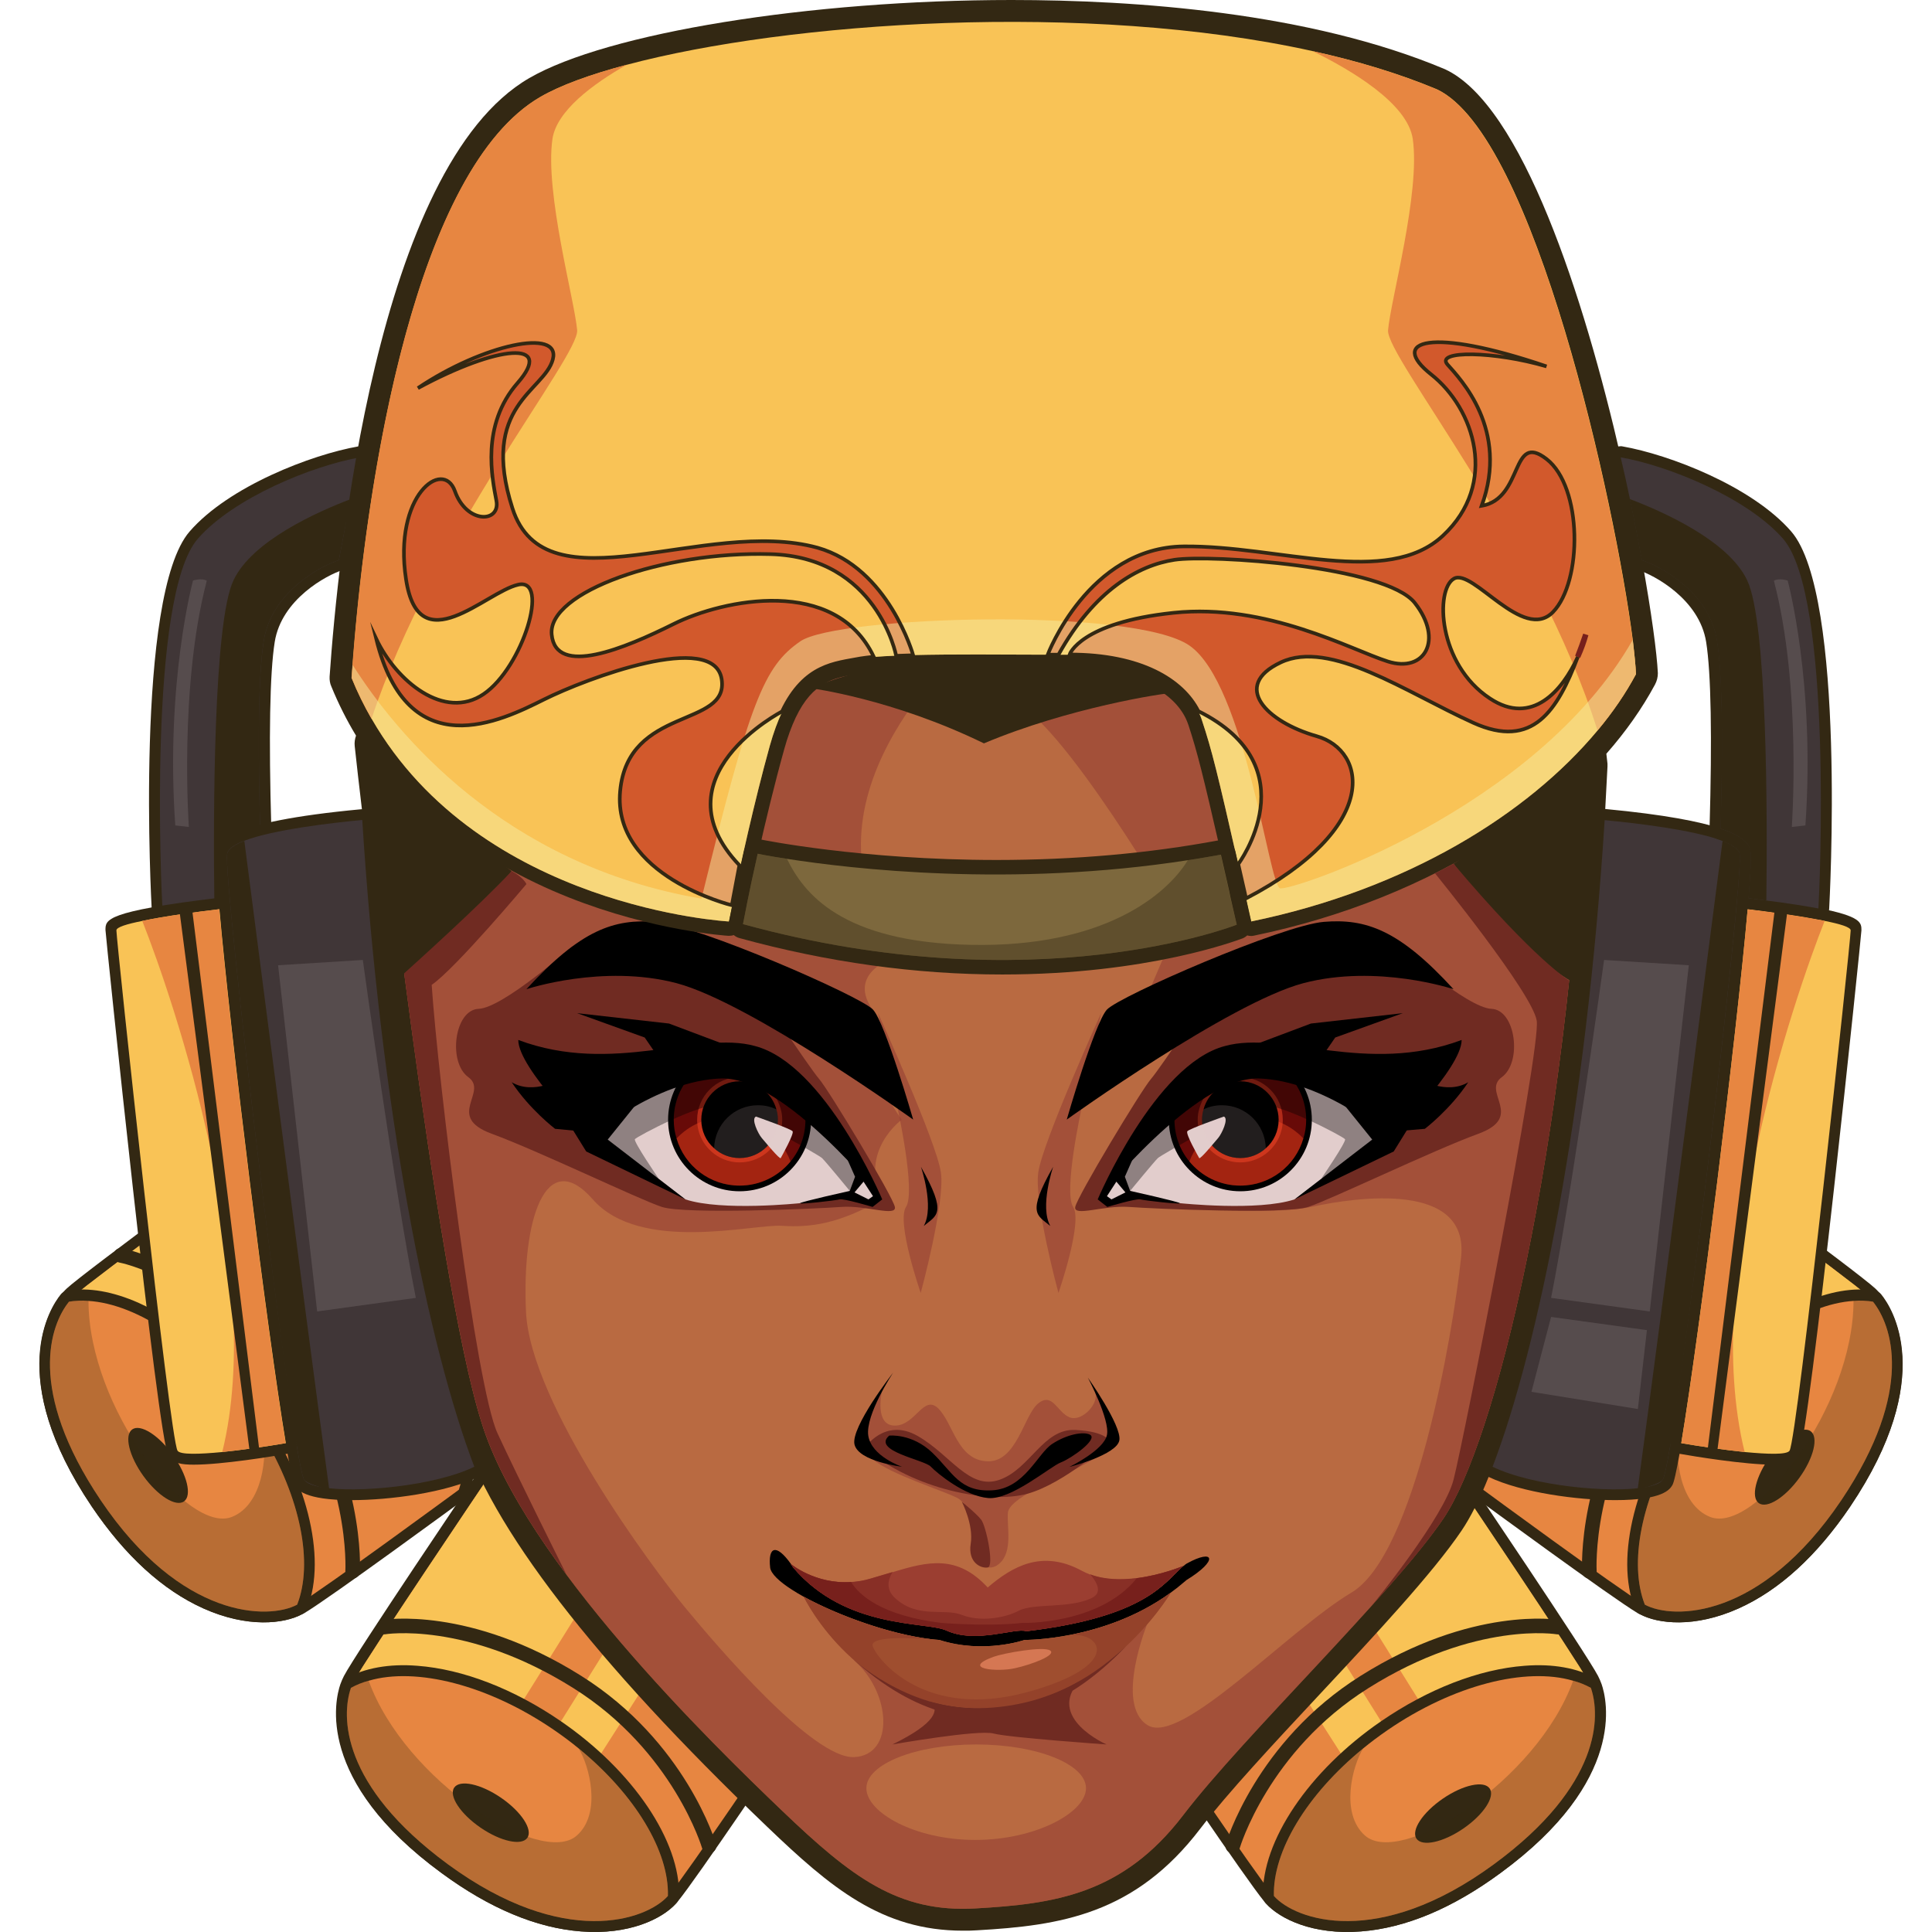 <svg version="1.1" id="Слой_1" xmlns="http://www.w3.org/2000/svg" xmlns:xlink="http://www.w3.org/1999/xlink" x="0px" y="0px"
	 viewBox="0 0 1024 1024" style="enable-background:new 0 0 1024 1024;" xml:space="preserve"><style type="text/css">
	.st0{fill:#332813;}
	.st1{fill:#E78641;}
	.st2{fill:#F9C356;}
	.st3{fill:none;stroke:#332813;stroke-width:7.713;stroke-linecap:round;stroke-linejoin:round;stroke-miterlimit:10;}
	.st4{opacity:0.26;fill:#332813;}
	.st5{fill:#403637;}
	.st6{fill:#564C4D;}
	.st7{fill:#B96A41;}
	.st8{opacity:0.59;fill:#964033;}
	.st9{fill:#702B22;}
	.st10{fill:#E2CDCC;}
	.st11{fill:#680A08;}
	.st12{opacity:0.52;fill:#D93C19;}
	.st13{opacity:0.52;fill:#F4472A;}
	.st14{opacity:0.37;}
	.st15{opacity:0.15;fill:#E2CDCC;}
	.st16{fill:#9B3E31;}
	.st17{fill:#9F4E2F;}
	.st18{fill:#882F26;}
	.st19{fill:#99352B;}
	.st20{fill:#94422A;}
	.st21{fill:#77201C;}
	.st22{fill:#D2592C;}
	.st23{opacity:0.5;fill:#F6EDA0;}
	.st24{fill:none;stroke:#332813;stroke-width:1.928;stroke-miterlimit:10;}
	.st25{fill:none;stroke:#77201C;stroke-width:2.892;stroke-miterlimit:10;}
	.st26{fill:#7D683D;}
	.st27{opacity:0.38;fill:#332813;}
	.st28{fill:#D57753;}
</style><g><g><path class="st0" d="M721.3,1023.7c-25.3,2-42.8-6.6-50.1-14.6c-0.4-0.4-0.7-0.7-1-1.1c-10.5-12.8-57.7-83-59.8-86
			c-0.7-1-1-2.2-1-3.4c0.7-28.5,22.8-68.8,41.2-97.7c6.1-9.5,38.5-58.1,46.6-59.5c0.2,0,0.5-0.1,0.7-0.1
			c5.8-0.5,53.3,10.4,73.5,15.1c1.4,0.3,2.7,1.2,3.5,2.4c2.7,4,66.1,97.9,72.1,109.5c0.7,1.3,1.3,2.8,1.9,4.4
			c2.8,8.1,13.4,51-53.5,100C769.8,1011.5,744.9,1021.9,721.3,1023.7z"/><path class="st1" d="M801.6,980.5c-3,2.6-6.3,5.1-9.8,7.6c-61.5,45.1-105.3,29.6-116.6,16.8c-0.2-0.2-0.4-0.4-0.6-0.6
			c-10.5-12.8-59.5-85.6-59.5-85.6c0.6-23,16.5-55.8,34.2-85c5.6-9.2,11.4-18.1,17-26.2c5.1-7.5,10.1-14.3,14.5-20.1
			c9.2-12.2,16-20,17.2-20.2c4.5-0.7,71.9,15,71.9,15s65.8,97.5,71.8,108.9c0.5,1,1,2.2,1.5,3.6C848,908.5,848.8,941.8,801.6,980.5z
			"/><path class="st2" d="M751.9,944.2L730.3,960l-80.9-126.4c5.6-9.2,11.4-18.1,17-26.2L751.9,944.2z"/><path class="st2" d="M801.6,980.5L680.9,787.4c9.2-12.2,16-20,17.2-20.2c4.5-0.7,71.9,15,71.9,15s65.8,97.5,71.8,108.9
			c0.5,1,1,2.2,1.5,3.6C848,908.5,848.8,941.8,801.6,980.5z"/><path class="st0" d="M721.3,1023.7c-25.6,2-43.1-6.8-50.4-14.9c-0.9-1-1.4-2.3-1.5-3.7c-0.8-29.2,24.3-66.5,62.6-92.8
			c24.9-17.1,51.9-27.6,76.1-29.4c14.9-1.2,28,1.2,37.9,6.7c1.2,0.7,2.2,1.8,2.6,3.2c2.8,8.1,13.4,51-53.5,100
			C769.8,1011.5,744.9,1021.9,721.3,1023.7z"/><path class="st1" d="M791.8,988.1c-61.5,45.1-105.3,29.6-116.6,16.8c-0.7-23.5,17.2-53.6,47.3-78.2c4-3.3,8.3-6.5,12.8-9.6
			c35.2-24.2,73.5-33.6,98.4-26.3c3.4,0.9,6.6,2.2,9.5,3.8C848.3,909.4,848.9,946.2,791.8,988.1z"/><ellipse transform="matrix(0.825 -0.566 0.566 0.825 -408.649 604.231)" class="st0" cx="769.7" cy="960.8" rx="23.5" ry="9.6"/><path class="st3" d="M653.4,978.4c0,0,15.5-52.8,69.8-86.9c58.2-36.6,102.5-29.1,102.5-29.1"/><path class="st4" d="M791.8,988.1c-61.5,45.1-105.3,29.6-116.6,16.8c-0.7-23.5,17.2-53.6,47.3-78.2c-5.6,9-12.4,34.4,1,46.2
			c19,16.8,91.1-28.9,110.3-82.1c3.4,0.9,6.6,2.2,9.5,3.8C848.3,909.4,848.9,946.2,791.8,988.1z"/></g><g><path class="st0" d="M921.5,852.5c-23.2,10.4-42.5,8.2-52.1,3.2c-0.5-0.2-0.9-0.4-1.4-0.7c-14.2-8.5-82.4-58.6-85.3-60.7
			c-1-0.7-1.7-1.7-2.1-2.8c-8.9-27.1-1.8-72.5,5.7-105.8c2.5-11,16.6-67.7,23.7-71.7c0.2-0.1,0.4-0.2,0.6-0.3
			c5.3-2.4,53.7-8.2,74.3-10.6c1.4-0.2,2.9,0.2,4.1,1.1c3.9,2.8,95.3,69.8,104.9,78.7c1.1,1,2.1,2.2,3.2,3.5
			c5.4,6.7,29.8,43.4-16.5,112.2C963,824.6,943.1,842.8,921.5,852.5z"/><path class="st1" d="M982.5,784.7c-2,3.4-4.2,6.9-6.6,10.5c-42.6,63.2-89.1,63.4-104.1,55.3c-0.3-0.1-0.5-0.2-0.8-0.4
			c-14.2-8.5-84.9-60.5-84.9-60.5c-7.2-21.9-3.3-58.1,3.5-91.6c2.2-10.6,4.6-20.9,7.1-30.4c2.3-8.8,4.7-16.9,6.8-23.8
			c4.5-14.6,8.3-24.2,9.4-24.9c4-2.2,72.7-10.2,72.7-10.2s94.9,69.5,104.4,78.2c0.8,0.7,1.7,1.7,2.6,2.9
			C1001.9,701.2,1013.9,732.3,982.5,784.7z"/><path class="st2" d="M923.5,767.3l-15,22.3L789.6,698c2.2-10.6,4.6-20.9,7.1-30.4L923.5,767.3z"/><path class="st2" d="M982.5,784.7L803.6,643.8c4.5-14.6,8.3-24.2,9.4-24.9c4-2.2,72.7-10.2,72.7-10.2s94.9,69.5,104.4,78.2
			c0.8,0.7,1.7,1.7,2.6,2.9C1001.9,701.2,1013.9,732.3,982.5,784.7z"/><path class="st0" d="M921.5,852.5c-23.4,10.5-42.9,8.2-52.4,3c-1.2-0.6-2.1-1.7-2.6-3c-10.7-27.2,0.4-70.8,27.6-108.5
			c17.7-24.5,39.6-43.5,61.6-53.4c13.7-6.1,26.8-8.4,38-6.5c1.4,0.2,2.7,1,3.5,2.1c5.4,6.7,29.8,43.4-16.5,112.2
			C963,824.6,943.1,842.8,921.5,852.5z"/><path class="st1" d="M975.9,795.2c-42.6,63.2-89.1,63.4-104.1,55.3c-8.6-21.9-1.9-56.3,18.1-89.6c2.7-4.5,5.6-9,8.8-13.4
			c25-34.7,57.8-56.4,83.8-58c3.5-0.3,7-0.1,10.2,0.4C1002.4,702,1015.4,736.4,975.9,795.2z"/><ellipse transform="matrix(0.585 -0.811 0.811 0.585 -237.508 1090.127)" class="st0" cx="945.8" cy="777" rx="23.5" ry="9.6"/><path class="st3" d="M842.4,832.8c0,0-3.2-54.9,36.3-105.4c42.4-54.1,86.6-62,86.6-62"/><path class="st4" d="M975.9,795.2c-42.6,63.2-89.1,63.4-104.1,55.3c-8.6-21.9-1.9-56.3,18.1-89.6c-2.2,10.4,0,36.6,16.5,43.1
			c23.6,9.4,76-58,76-114.6c3.5-0.3,7-0.1,10.2,0.4C1002.4,702,1015.4,736.4,975.9,795.2z"/></g><g><path class="st0" d="M308,1023.7c25.3,2,42.8-6.6,50.1-14.6c0.4-0.4,0.7-0.7,1-1.1c10.5-12.8,57.7-83,59.8-86c0.7-1,1-2.2,1-3.4
			c-0.7-28.5-22.8-68.8-41.2-97.7c-6.1-9.5-38.5-58.1-46.6-59.5c-0.2,0-0.5-0.1-0.7-0.1c-5.8-0.5-53.3,10.4-73.5,15.1
			c-1.4,0.3-2.7,1.2-3.5,2.4c-2.7,4-66.1,97.9-72.1,109.5c-0.7,1.3-1.3,2.8-1.9,4.4c-2.8,8.1-13.4,51,53.5,100
			C259.5,1011.5,284.4,1021.9,308,1023.7z"/><path class="st1" d="M227.7,980.5c3,2.6,6.3,5.1,9.8,7.6c61.5,45.1,105.3,29.6,116.6,16.8c0.2-0.2,0.4-0.4,0.6-0.6
			c10.5-12.8,59.5-85.6,59.5-85.6c-0.6-23-16.5-55.8-34.2-85c-5.6-9.2-11.4-18.1-17-26.2c-5.1-7.5-10.1-14.3-14.5-20.1
			c-9.2-12.2-16-20-17.2-20.2c-4.5-0.7-71.9,15-71.9,15s-65.8,97.5-71.8,108.9c-0.5,1-1,2.2-1.5,3.6
			C181.2,908.5,180.4,941.8,227.7,980.5z"/><path class="st2" d="M277.4,944.2L299,960l80.9-126.4c-5.6-9.2-11.4-18.1-17-26.2L277.4,944.2z"/><path class="st2" d="M227.7,980.5l120.8-193.1c-9.2-12.2-16-20-17.2-20.2c-4.5-0.7-71.9,15-71.9,15s-65.8,97.5-71.8,108.9
			c-0.5,1-1,2.2-1.5,3.6C181.2,908.5,180.4,941.8,227.7,980.5z"/><path class="st0" d="M308,1023.7c25.6,2,43.1-6.8,50.4-14.9c0.9-1,1.4-2.3,1.5-3.7c0.8-29.2-24.3-66.5-62.6-92.8
			c-24.9-17.1-51.9-27.6-76.1-29.4c-14.9-1.2-28,1.2-37.9,6.7c-1.2,0.7-2.2,1.8-2.6,3.2c-2.8,8.1-13.4,51,53.5,100
			C259.5,1011.5,284.4,1021.9,308,1023.7z"/><path class="st1" d="M237.4,988.1c61.5,45.1,105.3,29.6,116.6,16.8c0.7-23.5-17.2-53.6-47.3-78.2c-4-3.3-8.3-6.5-12.8-9.6
			c-35.2-24.2-73.5-33.6-98.4-26.3c-3.4,0.9-6.6,2.2-9.5,3.8C180.9,909.4,180.4,946.2,237.4,988.1z"/><ellipse transform="matrix(0.566 -0.825 0.825 0.566 -679.467 631.127)" class="st0" cx="259.6" cy="960.8" rx="9.6" ry="23.5"/><path class="st3" d="M375.8,978.4c0,0-15.5-52.8-69.8-86.9c-58.2-36.6-102.5-29.1-102.5-29.1"/><path class="st4" d="M237.4,988.1c61.5,45.1,105.3,29.6,116.6,16.8c0.7-23.5-17.2-53.6-47.3-78.2c5.6,9,12.4,34.4-1,46.2
			c-19,16.8-91.1-28.9-110.3-82.1c-3.4,0.9-6.6,2.2-9.5,3.8C180.9,909.4,180.4,946.2,237.4,988.1z"/></g><g><path class="st0" d="M107.8,852.5c23.2,10.4,42.5,8.2,52.1,3.2c0.5-0.2,0.9-0.4,1.4-0.7c14.2-8.5,82.4-58.6,85.3-60.7
			c1-0.7,1.7-1.7,2.1-2.8c8.9-27.1,1.8-72.5-5.7-105.8c-2.5-11-16.6-67.7-23.7-71.7c-0.2-0.1-0.4-0.2-0.6-0.3
			c-5.3-2.4-53.7-8.2-74.3-10.6c-1.4-0.2-2.9,0.2-4.1,1.1c-3.9,2.8-95.3,69.8-104.9,78.7c-1.1,1-2.1,2.2-3.2,3.5
			c-5.4,6.7-29.8,43.4,16.5,112.2C66.3,824.6,86.2,842.8,107.8,852.5z"/><path class="st1" d="M46.8,784.7c2,3.4,4.2,6.9,6.6,10.5c42.6,63.2,89.1,63.4,104.1,55.3c0.3-0.1,0.5-0.2,0.8-0.4
			c14.2-8.5,84.9-60.5,84.9-60.5c7.2-21.9,3.3-58.1-3.5-91.6c-2.2-10.6-4.6-20.9-7.1-30.4c-2.3-8.8-4.7-16.9-6.8-23.8
			c-4.5-14.6-8.3-24.2-9.4-24.9c-4-2.2-72.7-10.2-72.7-10.2s-94.9,69.5-104.4,78.2c-0.8,0.7-1.7,1.7-2.6,2.9
			C27.4,701.2,15.4,732.3,46.8,784.7z"/><path class="st2" d="M105.8,767.3l15,22.3L239.7,698c-2.2-10.6-4.6-20.9-7.1-30.4L105.8,767.3z"/><path class="st2" d="M46.8,784.7l178.9-140.9c-4.5-14.6-8.3-24.2-9.4-24.9c-4-2.2-72.7-10.2-72.7-10.2s-94.9,69.5-104.4,78.2
			c-0.8,0.7-1.7,1.7-2.6,2.9C27.4,701.2,15.4,732.3,46.8,784.7z"/><path class="st0" d="M107.8,852.5c23.4,10.5,42.9,8.2,52.4,3c1.2-0.6,2.1-1.7,2.6-3c10.7-27.2-0.4-70.8-27.6-108.5
			c-17.7-24.5-39.6-43.5-61.6-53.4c-13.7-6.1-26.8-8.4-38-6.5c-1.4,0.2-2.7,1-3.5,2.1c-5.4,6.7-29.8,43.4,16.5,112.2
			C66.3,824.6,86.2,842.8,107.8,852.5z"/><path class="st1" d="M53.4,795.2c42.6,63.2,89.1,63.4,104.1,55.3c8.6-21.9,1.9-56.3-18.1-89.6c-2.7-4.5-5.6-9-8.8-13.4
			c-25-34.7-57.8-56.4-83.8-58c-3.5-0.3-7-0.1-10.2,0.4C26.8,702,13.9,736.4,53.4,795.2z"/><ellipse transform="matrix(0.811 -0.585 0.585 0.811 -438.466 195.404)" class="st0" cx="83.5" cy="777" rx="9.6" ry="23.5"/><path class="st3" d="M186.9,832.8c0,0,3.2-54.9-36.3-105.4c-42.4-54.1-86.6-62-86.6-62"/><path class="st4" d="M53.4,795.2c42.6,63.2,89.1,63.4,104.1,55.3c8.6-21.9,1.9-56.3-18.1-89.6c2.2,10.4,0,36.6-16.5,43.1
			c-23.6,9.4-76-58-76-114.6c-3.5-0.3-7-0.1-10.2,0.4C26.8,702,13.9,736.4,53.4,795.2z"/></g><g><g><path class="st0" d="M86.1,487.2c0.4,0,0.7,0,1.1-0.1c8.4-1.6,20.2-3.3,36.1-5.3c1.1,0,2.1-0.3,3-0.9c1.8-1.2,2.8-3.2,2.6-5.3
				c-1.6-19.1-1.2-22.6-1.1-23.2c0.2-1.1,0.7-4,12.1-7.8c2.4-0.8,4-3.1,3.9-5.7c-1.4-48.2-0.8-82.2,1.8-98.6
				c3.6-22.8,27.7-35.5,35.8-38.1c2-0.7,3.5-2.4,3.9-4.5c3.3-18.3,7.1-36.5,11.2-54.1c0.4-1.9-0.1-3.9-1.4-5.3
				c-1.1-1.2-2.6-1.8-4.2-1.8c-0.3,0-0.7,0-1,0.1c-24.6,4.3-68.6,21.1-89.4,45.1c-29.3,33.8-20.2,198.3-20.1,200
				c0.1,1.7,0.9,3.2,2.2,4.2C83.5,486.8,84.8,487.2,86.1,487.2z"/><path class="st5" d="M86.1,481.5c6.9-1.3,15.8-2.7,27.5-4.2c2.9-0.4,6-0.8,9.3-1.2c0.1,0,0.2,0,0.2,0
				c-1.1-13.2-1.5-21.9-1.1-24.6c0.5-2.7,1.3-7.4,15.9-12.3c-0.8-29-1.7-77.3,1.9-99.6c4-25.4,29.5-39.4,39.8-42.7
				c1.9-10.1,4-21,6.4-32.4c1.5-7.2,3.1-14.5,4.9-22.1c-25.3,4.4-67.2,21.5-86.1,43.2C78.3,316.1,85.5,472.4,86.1,481.5z"/><path class="st0" d="M113.6,477.3c2.9-0.4,6-0.8,9.3-1.2c0.1,0,0.2,0,0.2,0c-1.1-13.2-1.5-21.9-1.1-24.6
				c0.5-2.7,1.3-7.4,15.9-12.3c-0.8-29-1.7-77.3,1.9-99.6c4-25.4,29.5-39.4,39.8-42.7c1.9-10.1,4-21,6.4-32.4
				c-17.7,6.7-52.3,22.1-62.2,43C113.1,329.6,113,432.4,113.6,477.3z"/><path class="st6" d="M102.3,307.7c0,0-14.7,54.1-9.4,129.8c7.2,0.8,7.2,0.8,7.2,0.8s-5.3-74.1,9.5-130.5
				C106.9,306.2,102.3,307.7,102.3,307.7z"/></g><g><path class="st0" d="M877.2,362.8c-6.9,12.8-15.5,25-25.8,36.7c0.2,1.7,0.4,3.5,0.6,5.3c0,0.5,0,1,0,1.5
				c-0.4,7.6-0.8,15.2-1.2,22.7c-0.1,1.9-0.2,3.9-0.3,5.7c-9.8,154.5-35,279-59.4,342.7c-0.7,1.9-1.4,3.7-2.1,5.4
				c-4.8,12-9.7,21.6-14.3,28.4c-15.2,22.5-45.8,55.3-75.4,87c-23.9,25.6-48.6,52.1-63.1,71c-34.7,45.5-74.2,51.4-118.4,53.9
				c-2.5,0.2-5,0.2-7.4,0.2c-43,0-70.1-22.8-103.8-55.1c-92-88.1-146.7-159-162.5-210.9c-24.7-78-54.9-350.3-56.1-361.9
				c-0.2-1.9,0.1-3.8,0.7-5.5c-4.9-8.1-9.3-16.8-13.1-26.1c-0.7-1.5-1-3.4-0.9-5.2C179,296,199.4,88.4,280.5,41.4
				C321.9,17.4,429.4,0,536.1,0C601.3,0,694,6.4,765.9,36.7c40.8,18.9,73.7,120.7,93.2,205.8c4.5,19.4,8.2,37.9,11.2,54.4
				c5,27.6,7.9,49.4,8.4,59.9C878.7,358.9,878.2,360.9,877.2,362.8z"/><path class="st0" d="M510.4,1019.4c-41.6,0-68.2-22.4-101.2-54c-91.5-87.6-145.8-158-161.4-209.3c-24.6-77.7-54.7-349.6-56-361.2
				c-0.3-2.9,1-5.8,3.5-7.3l208.5-133.3c1.2-0.8,2.6-1.2,4.1-1.2c0,0,1.5,0,4.4,0c20.3,0,126.8,1,228.1,19.8
				c132.9,24.8,202.8,69.3,207.8,132.2c0,0.3,0,0.7,0,1c-10.1,203-47.1,359.1-76.7,403c-15,22.2-45.5,54.9-75,86.5
				c-24,25.7-48.8,52.3-63.3,71.3c-33.8,44.3-72.3,49.9-115.6,52.4C515.2,1019.3,512.8,1019.4,510.4,1019.4z"/><path class="st7" d="M840.5,405.6c-10.3,208.4-48.4,359.1-75.4,399.1c-27,39.9-105.7,115.1-138,157.4
				c-32.3,42.3-68.8,47-109.9,49.4c-41.1,2.4-65.8-16.5-102.6-51.7c-36.8-35.2-137.1-132.8-159.4-206
				c-24.7-77.9-55.7-359.8-55.7-359.8l129-82.5l79.5-50.8c0,0,276.5-3.1,387.5,75.4C821.4,354.5,838.3,377.3,840.5,405.6z"/><path class="st8" d="M840.5,405.6c-2,40.3-5.1,78.4-8.8,114c-15.8,148.5-44.8,252.8-66.6,285.1c-8.6,12.8-22.5,29.1-38.5,46.8
				c-0.1,0.1-0.1,0.2-0.1,0.2c-34,37.7-77.4,81.7-99.4,110.4c-32.3,42.3-68.8,47-109.9,49.4c-41.1,2.4-65.8-16.5-102.6-51.7
				c-24.1-23.1-75.5-72.9-114.3-125.1c0,0,0,0-0.1-0.2c-20.4-27.4-37.3-55.5-45-80.7c-13.8-43.7-29.7-151.6-41-237.9
				c-8.8-67.5-14.8-121.8-14.8-121.8l129-82.5l50,4.1l90.9,1.9l27.9,13.2l14,11.5c0,0-96.8,84.5-33.3,163.7c0,0-30.4,7.8-15.4,29.2
				c-16.7,12.5,15.4,58.3,15.4,58.3s-22.6,16.3-10.5,42.2c-22.7,13-37.8,15-53,14c-15.2-1-75.1,14.6-100.2-14
				c-25.1-28.6-37.7,11.1-35.4,59.7c2.3,48.6,67.1,135.8,84.3,156.6c17.2,20.8,67.9,80.3,89.6,79.3c21.7-1,19.6-34.4-0.2-51.4
				c55.6-0.2,155.8-19.8,155.8-19.8s-17.8,43.4,0,54.3c17.7,10.9,74.3-50.2,108-70.3c33.7-20,53.8-136.9,58.1-177.6
				c4.4-40.6-55.3-32-79-26.9c-23.7,5.1-78,0.4-91.3-4c-13.3-4.4,52.9-80.1,52.9-80.1h-60.9l28.8-67.2c0,0-63.4-109.7-89.2-116.9
				c-25.8-7.2,119.4-46,119.4-46l139.9,10.6C821.4,354.5,838.3,377.3,840.5,405.6z"/><path class="st8" d="M467.4,737.7c0,0-4.1,17.9,6.9,17.9c11,0,15.2-16.9,23.1-9c7.9,8,10.1,27.3,25.8,27.9
				c15.7,0.7,19.4-24.3,27-30.6c7.7-6.3,10.1,4.7,16.7,7.3c6.6,2.7,16.2-7.8,13.4-13.6c9.9,14.8,14.3,26.3,11.3,28.7
				c-2.9,2.4-23.5,13.5-28.8,16.2c-5.3,2.7-28,12-28.6,19.3s2.8,20.7-4.6,27s-14-3.9-13-7.5c1-3.6-1-23.2-9.3-27.4
				c-8.3-4.2-35.2-12.4-44.7-20.4C452.9,765.6,456.5,746.4,467.4,737.7z"/><path class="st8" d="M465.4,537c0,0,31,68.3,33.3,84.4s-10.7,63.9-10.7,63.9s-13-37.4-7.8-45.6c5.3-8.1-4.5-52.5-4.5-52.5
				L465.4,537z"/><path class="st8" d="M583.6,537c0,0-31,68.3-33.3,84.4s10.7,63.9,10.7,63.9s13-37.4,7.8-45.6c-5.3-8.1,4.5-52.5,4.5-52.5
				L583.6,537z"/><path class="st9" d="M303,501.9c0,0-36.4,32.3-49.3,32.8c-12.9,0.5-16.4,28.3-5.5,36.2c10.9,7.9-12.4,20.9,12.4,30
				c24.8,9.1,77.8,34.7,90.2,38.8c12.4,4,81.7,1,95,0s29.5,5.4,28.5,0c-1-5.4-34.7-61.5-40.2-67.9c-5.5-6.4-34.4-50-34.4-50
				L303,501.9z"/><path class="st9" d="M741.2,501.9c0,0,36.4,32.3,49.3,32.8s16.4,28.3,5.5,36.2c-10.9,7.9,12.4,20.9-12.4,30
				c-24.8,9.1-77.8,34.7-90.2,38.8c-12.4,4-81.7,1-95,0s-29.5,5.4-28.5,0c1-5.4,34.7-61.5,40.2-67.9c5.5-6.4,34.4-50,34.4-50
				L741.2,501.9z"/><path class="st9" d="M473,924.6c0,0,45.4-8,53.6-5.8c8.3,2.2,59.9,5.8,59.9,5.8s-32.5-14.2-14.2-33.8
				c-45.4,0.4-94.3,5.6-94.3,5.6S520.2,901.5,473,924.6z"/><path class="st9" d="M458.3,767.5c0,0,10.6-16.4,28.1-6.4c17.5,10,27.3,28.9,43.4,23.2c16.2-5.7,23.1-27.2,40.1-26.4
				s18.4,6.3,18.4,6.3s-23.9,22-43.7,27.5C524.8,797.2,484.7,789.8,458.3,767.5z"/><g><g><path class="st10" d="M625.3,637.7c0,0,41.5,4.4,60.8-2C711.7,620.1,735,600,735,600l-14.4-28.4l-42.9-9l-38.5,6.6l-26,20.5
						l-18.5,30.7l-3.6,10.9l7.7,2.8L625.3,637.7z"/><polygon points="641.1,562.7 694.8,542.5 743.5,537 707.7,549.9 698.9,562.7 					"/><polygon points="711.9,584.9 727.3,604 686.1,635.7 738.7,610.3 755.1,583.8 					"/><path d="M752,571.7c0,0,14.5,8.9,26.2,1.9c-9.6,14.5-23,24.7-23,24.7L735,600L752,571.7z"/><path d="M581.8,635.7l5.1,4c0,0,15.4-4.6,17.5-4c2.1,0.6,21.6,2.8,20.9,2s-26.3-6.5-26.3-6.5l-2.8-7.5l6.2-14l-12.6,13.5
						L581.8,635.7z"/><circle cx="657.4" cy="593.5" r="37.9"/><path class="st11" d="M692.3,593.5c0,3.5-0.5,6.8-1.5,9.9c-4.2,14.5-17.6,25-33.4,25c-10.9,0-20.6-5-27-12.8
						c-5-6-7.9-13.7-7.9-22.1c0-19.3,15.6-34.9,34.9-34.9S692.3,574.2,692.3,593.5z"/><path class="st12" d="M690.8,603.4c-4.2,14.5-17.6,25-33.4,25c-10.9,0-20.6-5-27-12.8c5.2-13.8,18.4-23.5,34-23.5
						C674.8,592.1,684.2,596.4,690.8,603.4z"/><path class="st13" d="M679.9,593.5c0,6.7-2.9,12.7-7.5,16.8c-4,3.6-9.3,5.8-15,5.8c-12.5,0-22.6-10.1-22.6-22.6
						c0-2.1,0.3-4.1,0.9-6c2.6-9.5,11.3-16.6,21.7-16.6C669.8,570.9,679.9,581,679.9,593.5z"/><path d="M677.7,593.5c0,6-2.6,11.5-6.8,15.1c-3.6,3.3-8.4,5.2-13.5,5.2c-11.2,0-20.3-9.1-20.3-20.4c0-1.9,0.3-3.7,0.8-5.4
						c2.3-8.6,10.2-14.9,19.6-14.9C668.6,573.2,677.7,582.3,677.7,593.5z"/><polygon class="st10" points="591.7,626.3 596.5,632 589.1,635.7 586.7,634 					"/><path class="st14" d="M599,631.2c0,0,12.9-15.7,14.7-17.4c1.8-1.7,44.7-26.1,54-28c9.3-1.9,44.4,16.7,45.2,18
						s-12.6,20.9-12.6,20.9l39.8-24.7l-39.8-30.5l-47-3.9L628.5,577l-32,35.1l-3.1,12.6L599,631.2z"/><path class="st10" d="M648.7,591.8c0,0-18.5,6.5-19.4,7.8c-1,1.4,5.8,13.3,6.3,14.2s8.3-8.6,10.1-10.7
						C647.5,601,651.4,592.9,648.7,591.8z"/><path class="st15" d="M670.9,608.6c-3.6,3.3-8.4,5.2-13.5,5.2c-11.2,0-20.3-9.1-20.3-20.4c0-1.9,0.3-3.7,0.8-5.4
						c3-1.5,6.3-2.2,9.8-2.2C660.3,585.8,670.6,595.9,670.9,608.6z"/><path d="M581.8,635.7c0,0,30.3-71.7,67.5-81.3c29.9-8.3,75.3,15.6,125.4-3.2c0,15.2-37.7,51.9-37.7,51.9s-35-30.6-70.3-31.5
						C633.2,571.2,581.8,635.7,581.8,635.7z"/><path d="M770.4,524.3c0,0-40.4-13.5-79.6-3.2c-39.2,10.4-125.4,72.3-125.4,72.3s14.7-51.1,21.3-58.3
						c6.7-7.2,92.9-44.7,115-46.5S741.5,492.7,770.4,524.3z"/></g><g><path class="st10" d="M424.1,637.7c0,0-41.5,4.4-60.8-2c-25.7-15.7-48.9-35.7-48.9-35.7l14.4-28.4l42.9-9l38.5,6.6l26,20.5
						l18.5,30.7l3.6,10.9l-7.7,2.8L424.1,637.7z"/><polygon points="408.3,562.7 354.6,542.5 305.9,537 341.7,549.9 350.5,562.7 					"/><polygon points="337.5,584.9 322.1,604 363.3,635.7 310.7,610.3 294.3,583.8 					"/><path d="M297.4,571.7c0,0-14.5,8.9-26.2,1.9c9.6,14.5,23,24.7,23,24.7l20.1,1.9L297.4,571.7z"/><path d="M467.6,635.7l-5.1,4c0,0-15.4-4.6-17.5-4c-2.1,0.6-21.6,2.8-20.9,2s26.3-6.5,26.3-6.5l2.8-7.5l-6.2-14l12.6,13.5
						L467.6,635.7z"/><circle cx="392" cy="593.5" r="37.9"/><path class="st11" d="M357.1,593.5c0,3.5,0.5,6.8,1.5,9.9c4.2,14.5,17.6,25,33.4,25c10.9,0,20.6-5,27-12.8
						c5-6,7.9-13.7,7.9-22.1c0-19.3-15.6-34.9-34.9-34.9S357.1,574.2,357.1,593.5z"/><path class="st12" d="M358.6,603.4c4.2,14.5,17.6,25,33.4,25c10.9,0,20.6-5,27-12.8c-5.2-13.8-18.4-23.5-34-23.5
						C374.6,592.1,365.2,596.4,358.6,603.4z"/><path class="st13" d="M369.5,593.5c0,6.7,2.9,12.7,7.5,16.8c4,3.6,9.3,5.8,15,5.8c12.5,0,22.6-10.1,22.6-22.6
						c0-2.1-0.3-4.1-0.9-6c-2.6-9.5-11.3-16.6-21.7-16.6C379.6,570.9,369.5,581,369.5,593.5z"/><path d="M371.7,593.5c0,6,2.6,11.5,6.8,15.1c3.6,3.3,8.4,5.2,13.5,5.2c11.2,0,20.3-9.1,20.3-20.4c0-1.9-0.3-3.7-0.8-5.4
						c-2.3-8.6-10.2-14.9-19.6-14.9C380.8,573.2,371.7,582.3,371.7,593.5z"/><polygon class="st10" points="457.7,626.3 452.9,632 460.3,635.7 462.7,634 					"/><path class="st14" d="M450.4,631.2c0,0-12.9-15.7-14.7-17.4c-1.8-1.7-44.7-26.1-54-28c-9.3-1.9-44.4,16.7-45.2,18
						s12.6,20.9,12.6,20.9L309.2,600l39.8-30.5l47-3.9l24.8,11.4l32,35.1l3.1,12.6L450.4,631.2z"/><path class="st10" d="M400.7,591.8c0,0,18.5,6.5,19.4,7.8s-5.8,13.3-6.3,14.2c-0.5,0.9-8.3-8.6-10.1-10.7
						C401.9,601,397.9,592.9,400.7,591.8z"/><path class="st15" d="M378.5,608.6c3.6,3.3,8.4,5.2,13.5,5.2c11.2,0,20.3-9.1,20.3-20.4c0-1.9-0.3-3.7-0.8-5.4
						c-3-1.5-6.3-2.2-9.8-2.2C389.1,585.8,378.8,595.9,378.5,608.6z"/><path d="M467.6,635.7c0,0-30.3-71.7-67.5-81.3c-29.9-8.3-75.3,15.6-125.4-3.2c0,15.2,37.7,51.9,37.7,51.9s35-30.6,70.3-31.5
						C416.2,571.2,467.6,635.7,467.6,635.7z"/><path d="M279,524.3c0,0,40.4-13.5,79.6-3.2c39.2,10.4,125.4,72.3,125.4,72.3s-14.7-51.1-21.3-58.3c-6.7-7.2-92.9-44.7-115-46.5
						C325.5,486.9,307.9,492.7,279,524.3z"/></g><path d="M473.4,727.5c0,0-14.8,22.3-13.2,33.4c1.7,11.1,17.9,16.5,17.9,16.5s-23-2.7-25.2-11.8
					C450.8,756.5,473.4,727.5,473.4,727.5z"/><path d="M576.6,730.2c0,0,11.8,22.3,10.1,30.4c-1.7,8.1-19.9,16.9-19.9,16.9s25.3-6.4,26.5-14.2
					C594.5,755.5,576.6,730.2,576.6,730.2z"/><path d="M471.3,760.9c0,0,12.1-1.3,22.9,9.1s14.5,20.9,31.7,19.9c17.2-1,24-19.5,31.8-24.6c7.8-5.1,16.5-6.7,20-4.9
					c4.5,2.4-9.7,12.5-15.4,14.7c-5.7,2.2-26.2,19.9-38.5,18.9c-12.3-1-27.1-13.1-30.5-16.7S461.9,769,471.3,760.9z"/><g><path d="M628.8,837.5c-0.4,0.4-0.8,0.7-1.3,1.1c-2.3,2-4.7,3.9-7.1,5.6c0,0,0,0,0,0c-34.8,25.4-77.4,25-77.4,25
						s-21.6,7.6-45.2,0c-22.6-1.7-52.8-12.5-71.8-22.9v0h0c-2.3-1.3-4.4-2.5-6.2-3.7c-6.9-4.4-11.2-8.6-11.6-11.7
						c-1.2-10.8,2.9-13.3,11-2v0c0.4,0.6,0.8,1.2,1.3,1.9c5.4,6.4,11.5,11.4,17.7,15.3c25.6,16.2,54.8,14,63.5,18
						c15.6,7.2,36.8-1.7,42.3,0.4c37.3-4.5,56-12.6,67.1-20.2c7.9-5.5,11.9-10.7,16.1-14.3c0,0,0.1,0,0.1,0c0.5-0.5,1.1-0.9,1.7-1.3
						C643.6,820.6,646.1,826.9,628.8,837.5z"/><path class="st16" d="M627.1,830c-10.1,8.8-19.6,27-83.2,34.6c-5.5-2.1-26.6,6.8-42.3-0.4c-10.8-4.9-53.3-0.4-81.2-33.4
						c-0.5-0.7-0.9-1.3-1.3-1.9c0,0,17.7,14.9,42.2,7.9c4.1-1.2,8-2.4,11.8-3.5c18.9-5.8,34.2-9.4,50.4,8.1
						c13.1-11.2,28.9-20.3,50-8.8c1.4,0.7,2.8,1.4,4.2,1.9C598.1,842.1,625.5,830.7,627.1,830z"/><path class="st17" d="M620.5,844.2c-1.1,1.9-37.3,61.6-101.4,61.2c-64.1-0.4-92.2-57.3-93.1-59.1c17.9,9.9,45.9,20.1,68.1,22.6
						c0.7,0.1,1.3,0.2,2,0.2c0.5,0,1,0.1,1.3,0.1c0.3,0,0.5,0,0.5,0c23.7,7.6,45.2,0,45.2,0s8,0.1,20-1.9c0.3,0,0.7-0.1,1.1-0.2
						c0.8-0.1,1.5-0.3,2.4-0.4c0.1,0,0.2,0,0.3,0C582,863.7,602.3,857.5,620.5,844.2z"/><path class="st18" d="M627.1,830c-10.1,8.8-19.6,27-83.2,34.6c-5.5-2.1-26.6,6.8-42.3-0.4c-10.8-4.9-53.3-0.4-81.2-33.4
						c-0.5-0.7-0.9-1.3-1.3-1.9c0,0,13,10.9,32,9.6c3.2-0.2,6.6-0.7,10.2-1.8c4.1-1.2,8-2.4,11.8-3.5c-2.7,4.4-3.5,9.4,1.3,13.8
						c12,11.1,25.8,5.2,35.3,8.9c9.5,3.8,22.5,1.9,30.3-2.2c7.9-4.1,26.8-1,38.6-6.7c5.7-2.7,3.2-7.9-0.8-12.6c7.8,3,16.7,3,24.8,2
						C615.4,834.8,626.1,830.4,627.1,830z"/><path class="st19" d="M497.3,869.2c-0.4,0-0.8-0.1-1.3-0.1C496.6,869.1,497.1,869.1,497.3,869.2z"/><path class="st20" d="M620.5,844.2c-1.1,1.9-37.3,61.6-101.4,61.2c-64.1-0.4-92.2-57.3-93.1-59.1c17.9,9.9,45.9,20.1,68.1,22.6
						c-9.4-0.7-33.6-2.1-31.5,3.7c2.5,7.2,27.8,39,81.7,24.3c51.3-14,39.6-32.2,22.5-30.2C582,863.7,602.3,857.5,620.5,844.2z"/><path class="st21" d="M627.1,830c-10.1,8.8-19.6,27-83.2,34.6c-5.5-2.1-26.6,6.8-42.3-0.4c-10.8-4.9-53.3-0.4-81.2-33.4
						c-0.5-0.7-0.9-1.3-1.3-1.9c0,0,13,10.9,32,9.6c4.1,6.7,15.8,17.8,48,21.7c27.6,2,42.3,0,42.3,0s41.1,1.2,61.1-23.7
						C615.4,834.8,626.1,830.4,627.1,830z"/></g></g><g><path class="st0" d="M874.8,356.9c0,1.4-0.3,2.8-0.9,4c-34.2,63.7-114.4,115.4-209.2,135c-0.5,0.1-1,0.2-1.5,0.2
					c-3.5,0-6.7-2.4-7.5-6l-3.5-15.3c-0.3-1.5-0.6-2.7-0.8-3.9l-2.6-11.4c-0.5-2.3-1-4.5-1.5-6.6c-9.8-42.7-12.7-54.3-17.4-68.6
					c-0.4-1.3-1-2.6-1.6-3.9c-8.1-16.1-31-25.7-61.3-25.7h-5.9l-20.6-0.1c-8.6,0-17.4-0.1-25.8-0.1c-12.7,0-22.4,0.1-30.4,0.3
					l-8.9,0.3c-4.6,0.2-8.4,0.4-11.4,0.7c-2.6,0.3-4.7,0.5-6.3,0.8c-1.3,0.2-2.6,0.5-4,0.7c-11.8,2.1-22.9,4-32,23.1
					c-2.2,4.7-4.3,10.3-6.1,16.9c-5.2,18.7-10,38.6-13.7,55.2c-2.3,10.2-4.2,19-5.5,25.6l-0.6,3.1c-1.1,5.5-1.7,8.6-1.7,8.6
					c-0.7,3.7-3.9,6.2-7.6,6.2h-0.4c-1.5-0.1-155.4-9.6-206.7-133.9c-0.5-1.1-0.7-2.3-0.6-3.5c4.3-62,24.4-268,103.9-314.1
					C323.3,21.1,430,3.9,536.1,3.9c64.7,0,157,6.3,228.3,36.4C827.4,69.5,872.9,314.4,874.8,356.9z"/><path class="st2" d="M867.1,357.3c-5.4,10.1-12.2,20.1-20.4,29.9c-36.9,44.3-101,84.2-183.6,101.2c-1-4.2-1.9-8.3-2.7-12.1
					c-0.3-1.2-0.5-2.2-0.7-3.2c-0.3-1.3-0.6-2.7-0.9-3.9c-1.6-7-2.2-9.6-2.4-10.6c0-0.2-0.1-0.3-0.1-0.5
					c-10.9-47.9-14-60.6-19.2-76.2c-0.5-1.7-1.2-3.3-2-4.9c-8.3-16.4-30.3-30-68.2-30h-5.9l-5.7,0c-24.3-0.1-51-0.3-71.2,0.2l-9,0.3
					c-4.5,0.2-8.5,0.4-11.9,0.7c-2.8,0.3-5.2,0.6-7.1,0.9c-13.3,2.6-29.5,3-41.5,28.1c-2.4,5-4.6,11-6.6,18.1
					c-8.4,30.3-15.7,63.9-19.3,81.3c-0.6,3.2-0.6,3.2-0.6,3.2c-1.1,5.4-1.7,8.6-1.7,8.6s-131.6-7-189.4-107.4
					c-3.9-6.8-7.5-14-10.6-21.7c0.2-2.3,0.3-4.6,0.5-6.9c8.1-108.6,35.4-263.8,99.5-301c10.5-6.1,26.3-11.9,45.9-17.1h0
					c85.2-22.7,243.4-33.8,363.5-7.2c23.6,5.2,45.8,11.9,65.7,20.2c51.9,24.1,94.7,220.3,103.9,291.8
					C866.3,346.7,866.9,352.8,867.1,357.3z"/><path class="st1" d="M305.9,175c1.2,13.8-76.4,107.9-109,206c-3.9-6.8-7.5-14-10.6-21.7c7.5-108.8,34.5-269.9,100-307.9
					c10.5-6.1,26.3-11.9,45.9-17.1c-17.9,10.2-37.2,24.4-39.4,39.4C288.7,102.2,304.6,159.3,305.9,175z"/><path class="st1" d="M867.1,357.3c-5.4,10.1-12.2,20.1-20.4,29.9c-31.4-100.3-112.2-198.1-111-212.2
					c1.3-15.7,17.2-72.8,13.1-101.3c-2.7-19-33.1-36.8-53.1-46.6c23.6,5.2,45.8,11.9,65.7,20.2C818.8,74,865,311.1,867.1,357.3z"/><path class="st22" d="M292.4,336.3c2.2,22.6,38.6,7.4,64.7-5.6c26.1-13,85.7-25.5,106,17.4c-2.8,0.3-5.2,0.6-7.1,0.9
					c-13.3,2.6-29.5,3-41.5,28.1c0,0-67.2,34.7-22.6,81.5c-1.9,9.9-2.9,15.2-3.4,18c-0.6,3.2-0.6,3.2-0.6,3.2s-63.5-15.5-59.2-60.6
					c4.2-45.1,57.8-33.3,53.8-59.2c-4-25.9-71.6-0.5-94.1,10.7c-22.6,11.3-72.2,36.1-89-32.1c10.7,22.5,36.1,43.4,56.9,29.3
					c20.8-14.1,35.4-62,18.3-58c-17.2,3.9-52.7,41.7-59.4-2.9c-6.8-44.5,19.7-64.2,25.9-46.7c6.2,17.5,24.2,16.9,22,5.1
					c-2.2-11.8-8.4-40,11.3-62.5c19.7-22.6-10.1-20.3-52.9,2.8c34.4-23.1,76-32.1,71.5-15.2c-4.5,16.9-38.9,24.3-21.4,78.9
					c17.5,54.7,102,4.5,161.7,20.9c37.8,10.7,50.7,57,50.7,57l-9,0.3c0,0-10-52.4-66.7-53.9C351.6,292.1,290.2,313.8,292.4,336.3z"
					/><path class="st22" d="M836.3,348.1c-10.8,28.4-23.8,49.3-55.4,35c-35.8-16.2-75.9-44.4-102.1-32c-26.3,12.4-7.6,31.5,19.1,39.1
					c26.7,7.6,34.2,48.5-37.5,86c-0.3-1.2-0.5-2.2-0.7-3.2c-0.3-1.3-0.6-2.7-0.9-3.9c-1.6-7-2.2-9.6-2.4-10.6
					c-0.1-0.5-0.1-0.5-0.1-0.5s38.4-51.5-21.2-81.1c-8.3-16.4-30.3-30-68.2-30c0,0,5.6-16.9,55.1-22.1c49.6-5.2,94,19.6,113.6,25.8
					c19.6,6.2,29.6-11.5,14.3-31c-15.3-19.6-108.3-25.8-127.4-22.9c-19.1,2.9-42.5,16.1-61.5,50.3l-5.7,0c0,0,21.5-56.9,72.1-57.4
					c50.6-0.5,107.8,21.9,137.4-5.7c29.6-27.6,16.7-67.3-6.2-85.4c-22.9-18.1-0.5-25.3,61.1-4.3c-27.6-8.1-59.2-8.6-52.5-1
					c6.7,7.6,32.9,34.4,18.1,74.9c22.4-3.8,15.3-39.6,34.4-24.8c19.1,14.8,19.1,64.9,3.4,81.1c-15.8,16.2-42.5-23.4-52.5-17.7
					c-10,5.7-8.6,45.3,19.1,63.5C812,385,828.2,366,836.3,348.1z"/><path class="st23" d="M867.1,357.3c-5.4,10.1-12.2,20.1-20.4,29.9c-36.9,44.3-101,84.2-183.6,101.2c-1-4.2-1.9-8.3-2.7-12.1
					c-0.3-1.2-0.5-2.2-0.7-3.2c-0.3-1.3-0.6-2.7-0.9-3.9c-1.6-7-2.2-9.6-2.4-10.6c0-0.2-0.1-0.3-0.1-0.5
					c-10.9-47.9-14-60.6-19.2-76.2c-0.5-1.7-1.2-3.3-2-4.9c-8.3-16.4-30.3-30-68.2-30h-5.9l-5.7,0c-24.3-0.1-51-0.3-71.2,0.2l-9,0.3
					c-4.5,0.2-8.5,0.4-11.9,0.7c-2.8,0.3-5.2,0.6-7.1,0.9c-13.3,2.6-29.5,3-41.5,28.1c-2.4,5-4.6,11-6.6,18.1
					c-8.4,30.3-15.7,63.9-19.3,81.3c-0.6,3.2-0.6,3.2-0.6,3.2c-1.1,5.4-1.7,8.6-1.7,8.6s-131.6-7-189.4-107.4
					c-3.9-6.8-7.5-14-10.6-21.7c0.2-2.3,0.3-4.6,0.5-6.9c22.8,36,79.7,105.9,184.9,123.9c25.7-104.7,33-123,52.4-136.4
					c19.4-13.4,176.8-18.3,206.3,2.3c29.5,20.6,42,126.6,47.9,128.6c5.5,1.9,135.7-41.6,187-131.7
					C866.3,346.7,866.9,352.8,867.1,357.3z"/><path class="st24" d="M292.4,336.3c2.2,22.6,38.6,7.4,64.7-5.6c26.1-13,85.7-25.5,106,17.4c-2.8,0.3-5.2,0.6-7.1,0.9
					c-13.3,2.6-29.5,3-41.5,28.1c0,0-67.2,34.7-22.6,81.5c-1.9,9.9-2.9,15.2-3.4,18c-0.6,3.2-0.6,3.2-0.6,3.2s-63.5-15.5-59.2-60.6
					c4.2-45.1,57.8-33.3,53.8-59.2c-4-25.9-71.6-0.5-94.1,10.7c-22.6,11.3-72.2,36.1-89-32.1c10.7,22.5,36.1,43.4,56.9,29.3
					c20.8-14.1,35.4-62,18.3-58c-17.2,3.9-52.7,41.7-59.4-2.9c-6.8-44.5,19.7-64.2,25.9-46.7c6.2,17.5,24.2,16.9,22,5.1
					c-2.2-11.8-8.4-40,11.3-62.5c19.7-22.6-10.1-20.3-52.9,2.8c34.4-23.1,76-32.1,71.5-15.2c-4.5,16.9-38.9,24.3-21.4,78.9
					c17.5,54.7,102,4.5,161.7,20.9c37.8,10.7,50.7,57,50.7,57l-9,0.3c0,0-10-52.4-66.7-53.9C351.6,292.1,290.2,313.8,292.4,336.3z"
					/><path class="st24" d="M836.3,348.1c-10.8,28.4-23.8,49.3-55.4,35c-35.8-16.2-75.9-44.4-102.1-32c-26.3,12.4-7.6,31.5,19.1,39.1
					c26.7,7.6,34.2,48.5-37.5,86c-0.3-1.2-0.5-2.2-0.7-3.2c-0.3-1.3-0.6-2.7-0.9-3.9c-1.6-7-2.2-9.6-2.4-10.6
					c-0.1-0.5-0.1-0.5-0.1-0.5s38.4-51.5-21.2-81.1c-8.3-16.4-30.3-30-68.2-30c0,0,5.6-16.9,55.1-22.1c49.6-5.2,94,19.6,113.6,25.8
					c19.6,6.2,29.6-11.5,14.3-31c-15.3-19.6-108.3-25.8-127.4-22.9c-19.1,2.9-42.5,16.1-61.5,50.3l-5.7,0c0,0,21.5-56.9,72.1-57.4
					c50.6-0.5,107.8,21.9,137.4-5.7c29.6-27.6,16.7-67.3-6.2-85.4c-22.9-18.1-0.5-25.3,61.1-4.3c-27.6-8.1-59.2-8.6-52.5-1
					c6.7,7.6,32.9,34.4,18.1,74.9c22.4-3.8,15.3-39.6,34.4-24.8c19.1,14.8,19.1,64.9,3.4,81.1c-15.8,16.2-42.5-23.4-52.5-17.7
					c-10,5.7-8.6,45.3,19.1,63.5C812,385,828.2,366,836.3,348.1z"/><path class="st25" d="M840.5,336.3c-1,3.6-2.4,7.6-4.3,11.8C837.7,344.3,839.1,340.4,840.5,336.3z"/><path class="st0" d="M429.9,364.8c0,0,43,5.5,91.6,29.2c44.6-18.8,95.4-26.8,101-26.8c-16.2-13.9-48.4-17.3-102.4-18.3
					C466,347.9,429.9,364.8,429.9,364.8z"/><path class="st0" d="M531.2,516.5c-45.9,0-92.7-6.5-139.3-19.3c-3.9-1.1-6.3-5-5.5-8.9l2.4-11.7c1.4-6.6,3.3-15.6,5.6-25.8
					c0.8-3.6,4-6,7.5-6c0.5,0,1,0.1,1.6,0.2c0.5,0.1,53,10.8,124.7,10.8c41.2,0,80.8-3.5,117.7-10.4c0.5-0.1,1-0.1,1.4-0.1
					c3.6,0,6.7,2.5,7.5,6.1c0.5,2.1,0.9,4.3,1.5,6.5l2.6,11.4c0.3,1.2,0.6,2.5,0.9,4l3.4,15.2c0.8,3.7-1.1,7.5-4.7,8.9
					C656.4,498.1,609,516.5,531.2,516.5z"/><path class="st26" d="M655.5,490.1c0,0-106.5,42.3-261.7-0.3c0,0,0.6-3.1,1.7-8.6l0.6-3.1c1.3-6.6,3.2-15.4,5.5-25.6
					c0,0,5.5,1.2,15.5,2.7c33.9,5.3,119,15.3,212.6,0.7c5.7-0.8,11.5-1.9,17.4-2.9c0.5,2.1,1,4.4,1.5,6.6l2.6,11.4
					c0.3,1.2,0.5,2.4,0.8,3.9L655.5,490.1z"/><path class="st27" d="M655.5,490.1c0,0-106.5,42.3-261.7-0.3c0,0,0.6-3.1,1.7-8.6l0.6-3.1c1.3-6.6,3.2-15.4,5.5-25.6
					c0,0,5.5,1.2,15.5,2.7c8.8,18,28.6,44.3,97.9,45.6c69.5,1.3,103.1-26.1,114.6-44.9c5.7-0.8,11.5-1.9,17.4-2.9
					c0.5,2.1,1,4.4,1.5,6.6l2.6,11.4c0.3,1.2,0.5,2.4,0.8,3.9L655.5,490.1z"/></g><path class="st0" d="M271.2,461.7c0,0-36.2,47.1-64.3,58c-13.6-78.2-11.6-132.1-11.6-132.1S236.1,435.9,271.2,461.7z"/><path class="st0" d="M770.4,457.8c0,0,36.8,49.8,65.9,64.2c9-67.4,11.2-123.7,11.2-123.7S777.1,454.2,770.4,457.8z"/><path d="M488.1,618.4c0,0,7.3,21.2,1.5,31.4C496.5,644,502.3,643.6,488.1,618.4z"/><path d="M558.2,618.4c0,0-7.3,21.2-1.5,31.4C549.8,644,543.9,643.6,558.2,618.4z"/><path class="st9" d="M451,878.4c0,0,29.1,27.9,68.1,27c39-0.8,63.2-19.6,77.7-32.8C575.6,894.6,521.1,942.5,451,878.4z"/><path class="st28" d="M526.7,878.1c5.3-1.9,26.4-5.7,29.9-3.3s-9.6,7.4-18.7,9.4C528.8,886.3,508.8,884.6,526.7,878.1z"/><path class="st9" d="M831.7,519.7c-15.8,148.5-44.8,252.8-66.6,285.1c-8.6,12.8-22.5,29.1-38.5,46.8c2.3-2.7,38.7-47.5,43.8-67.3
				c5.3-20.4,46.4-228.6,44.1-243.3c-2.3-14.7-53.9-78.1-53.9-78.1s5.1-2.6,9.8-5.1C813.9,509.3,831.7,519.7,831.7,519.7z"/><path class="st9" d="M300.2,834.5c-20.4-27.4-37.3-55.5-45-80.7c-13.8-43.7-29.7-151.6-41-237.9c5.4-4.9,39.9-35.9,57-54.2
				c6.5,3.5,7.8,6.9,7.8,6.9s-37.6,44.8-50.2,53.4c3.4,50.5,23.5,213.2,34.9,237.7C274.7,783.5,298.7,831.5,300.2,834.5z"/><path class="st9" d="M509.8,796c0,0,6.3,12.1,4.7,22.2c-1.6,10,5.4,13.2,9,12.6c3.6-0.5-0.8-22-3.5-25.4
				C517.3,802,509.8,796,509.8,796z"/><path class="st7" d="M575.6,947.8c0,12.8-26.6,27.4-58.7,27.4s-57.7-14.6-57.7-27.4c0-12.8,26.1-23.2,58.2-23.2
				S575.6,935,575.6,947.8z"/></g><g><path class="st0" d="M926.8,476.1c-0.1,1.4-0.2,2.9-0.3,4.4c0,0.4-0.1,0.8-0.1,1.3c-5.9,67.1-25.5,224.2-35.2,283
				c-0.3,2-0.7,3.9-1,5.7c-1.7,9.5-3,15.5-3.9,16.8c-1.3,2.1-4.9,7.8-30.2,7.8c-20,0-49.4-3.9-67.1-12.3c-0.2-0.1-0.3-0.1-0.4-0.2
				c-1.2-0.6-2-1.5-2.5-2.5c-0.8-1.4-0.9-3.2-0.3-4.8c19.9-52,44.3-157.2,56.3-302.6c0-0.2,0-0.4,0-0.6c1-12.3,1.9-25,2.7-37.9
				c0.1-0.8,0.3-1.6,0.7-2.3c0.3-0.7,0.8-1.3,1.3-1.7c0,0,0.1-0.1,0.1-0.1c1-0.8,2.3-1.3,3.6-1.3c0.1,0,0.2,0,0.3,0
				c0.1,0,0.1,0,0.2,0c31.6,3,50,6.7,60.9,10.3c14.6,4.9,15.4,9.6,15.9,12.3C928.3,454.2,927.8,462.9,926.8,476.1z"/><path class="st5" d="M881.3,784.3c-1.1,1.8-4.3,3-8.9,3.9c-18.6,3.4-60.5-0.6-81.3-10.8c24.4-63.7,49.6-188.3,59.4-342.7
				c16,1.5,47.1,5.1,62.5,11c5.2,2,8.6,4.3,9.1,6.9C924.4,465.6,887.8,774,881.3,784.3z"/><path class="st0" d="M986.6,493.1c0,2.3-27.7,270.2-33.4,278.9c-2.3,3.5-7.1,4.3-13.5,4.3c-15,0-41.9-4.4-49.7-5.8
				c-2.5-0.5-4.4-2.4-4.7-4.8c-0.1-0.6-0.1-1.2,0-1.9c3.2-19.4,7.5-49.2,12-82.8c0.1-0.4,0.1-0.8,0.2-1.2c0.3-2.3,0.6-4.6,0.9-6.9
				c8.9-67.4,18.4-147.9,22.2-191.7c0.1-1.6,0.9-3,2.1-4c0.3-0.2,0.6-0.4,0.9-0.6c0.8-0.5,1.8-0.7,2.7-0.7c0.2,0,0.3,0,0.5,0
				c0.1,0,0.2,0,0.2,0c16.3,2,28.2,3.7,36.8,5.4C986.6,485.7,986.6,489.1,986.6,493.1z"/><path class="st2" d="M980.9,493.1c0,5.7-28.3,269.5-32.4,275.8c-1.4,2.2-11.3,1.9-23.8,0.7c-10.6-1.1-23.1-2.9-33.6-4.7
				c9.8-58.8,29.3-215.9,35.2-283c11,1.3,28.6,3.6,40.8,6.2C975.2,489.7,980.9,491.4,980.9,493.1z"/><path class="st0" d="M881.3,784.3c-1.1,1.8-8.6,4.2-13.3,5.1c13.1-96.3,45-343.7,45-343.7c5.2,2,8.6,4.3,9.1,6.9
				C924.4,465.6,887.8,774,881.3,784.3z"/><path class="st1" d="M924.7,769.6c-10.6-1.1-23.1-2.9-33.6-4.7c9.8-58.8,29.3-215.9,35.2-283c11,1.3,28.6,3.6,40.8,6.2
				C950.5,529.9,901.3,675.3,924.7,769.6z"/><polygon class="st0" points="940.7,481.8 904.8,770.6 910,770.6 947.5,481.8 			"/><path class="st6" d="M850.2,508.8c0,0-17,123.3-28.1,179.1c52.3,7.2,52.3,7.2,52.3,7.2l20.7-183.5L850.2,508.8z"/></g><g><path class="st0" d="M116.2,481.8c5.9,67.1,25.5,224.2,35.2,283c2.2,12.8,3.9,20.9,4.8,22.5c1.3,2.1,4.9,7.8,30.2,7.8
				c20.1,0,49.9-3.9,67.5-12.5c2.7-1.3,3.9-4.5,2.9-7.3c-21.7-56.5-48.6-175.8-59-341c-0.1-1.6-0.8-3-2-4c-1-0.9-2.4-1.4-3.7-1.4
				c-0.2,0-0.3,0-0.5,0c-74,6.9-75.9,17.9-76.8,22.6C114.2,454.5,114.8,465.5,116.2,481.8z"/><path class="st5" d="M161.2,784.3c1.1,1.8,4.3,3,8.9,3.9c18.6,3.4,60.5-0.6,81.3-10.8C227,713.6,201.8,589.1,192,434.6
				c-16,1.5-47.1,5.1-62.5,11c-5.2,2-8.6,4.3-9.1,6.9C118.1,465.6,154.8,774,161.2,784.3z"/><path class="st0" d="M102.7,776.3c15,0,41.9-4.4,49.8-5.8c3.1-0.5,5.2-3.5,4.7-6.7c-9.8-59.1-29.2-214.9-35.2-282.6
				c-0.1-1.6-0.9-3-2.1-4c-1-0.8-2.3-1.3-3.6-1.3c-0.2,0-0.5,0-0.7,0c-59.7,7.2-59.7,11.5-59.7,17c0,2.3,27.7,270.3,33.4,278.9
				C91.5,775.6,96.3,776.3,102.7,776.3z"/><path class="st2" d="M61.7,493.1c0,5.7,28.3,269.5,32.4,275.8c1.4,2.2,11.3,1.9,23.8,0.7c10.6-1.1,23.1-2.9,33.6-4.7
				c-9.8-58.8-29.3-215.9-35.2-283c-11,1.3-28.6,3.6-40.8,6.2C67.4,489.7,61.7,491.4,61.7,493.1z"/><path class="st0" d="M161.2,784.3c1.1,1.8,8.6,4.2,13.3,5.1c-13.1-96.3-45-343.7-45-343.7c-5.2,2-8.6,4.3-9.1,6.9
				C118.1,465.6,154.8,774,161.2,784.3z"/><path class="st1" d="M117.8,769.6c10.6-1.1,23.1-2.9,33.6-4.7c-9.8-58.8-29.3-215.9-35.2-283c-11,1.3-28.6,3.6-40.8,6.2
				C92,529.9,141.2,675.3,117.8,769.6z"/><polygon class="st0" points="101.8,481.8 137.7,770.6 132.5,770.6 95,481.8 			"/><path class="st6" d="M192.3,508.8c0,0,17,123.3,28.1,179.1c-52.3,7.2-52.3,7.2-52.3,7.2l-20.7-183.5L192.3,508.8z"/></g><polygon class="st6" points="822.1,698 811.7,737.7 868.1,746.8 872.9,705 		"/><g><path class="st0" d="M963.8,487.2c-0.4,0-0.7,0-1.1-0.1c-8.4-1.6-20.2-3.3-36.1-5.3c-1.1,0-2.1-0.3-3-0.9
				c-1.8-1.2-2.8-3.2-2.6-5.3c1.6-19.1,1.2-22.6,1.1-23.2c-0.2-1.1-0.7-4-12.1-7.8c-2.4-0.8-4-3.1-3.9-5.7
				c1.4-48.2,0.8-82.2-1.8-98.6c-3.6-22.8-27.7-35.5-35.8-38.1c-2-0.7-3.5-2.4-3.9-4.5c-3.3-18.3-7.1-36.5-11.2-54.1
				c-0.4-1.9,0.1-3.9,1.4-5.3c1.1-1.2,2.6-1.8,4.2-1.8c0.3,0,0.7,0,1,0.1c24.6,4.3,68.6,21.1,89.4,45.1
				c29.3,33.8,20.2,198.3,20.1,200c-0.1,1.7-0.9,3.2-2.2,4.2C966.3,486.8,965.1,487.2,963.8,487.2z"/><path class="st5" d="M963.8,481.5c-6.9-1.3-15.8-2.7-27.5-4.2c-2.9-0.4-6-0.8-9.3-1.2c-0.1,0-0.2,0-0.2,0
				c1.1-13.2,1.5-21.9,1.1-24.6c-0.5-2.7-1.3-7.4-15.9-12.3c0.8-29,1.7-77.3-1.9-99.6c-4-25.4-29.5-39.4-39.8-42.7
				c-1.9-10.1-4-21-6.4-32.4c-1.5-7.2-3.1-14.5-4.9-22.1c25.3,4.4,67.2,21.5,86.1,43.2C971.5,316.1,964.4,472.4,963.8,481.5z"/><path class="st0" d="M936.2,477.3c-2.9-0.4-6-0.8-9.3-1.2c-0.1,0-0.2,0-0.2,0c1.1-13.2,1.5-21.9,1.1-24.6
				c-0.5-2.7-1.3-7.4-15.9-12.3c0.8-29,1.7-77.3-1.9-99.6c-4-25.4-29.5-39.4-39.8-42.7c-1.9-10.1-4-21-6.4-32.4
				c17.7,6.7,52.3,22.1,62.2,43C936.7,329.6,936.8,432.4,936.2,477.3z"/><path class="st6" d="M947.5,307.7c0,0,14.7,54.1,9.4,129.8c-7.2,0.8-7.2,0.8-7.2,0.8s5.3-74.1-9.5-130.5
				C942.9,306.2,947.5,307.7,947.5,307.7z"/></g></g></g></svg>